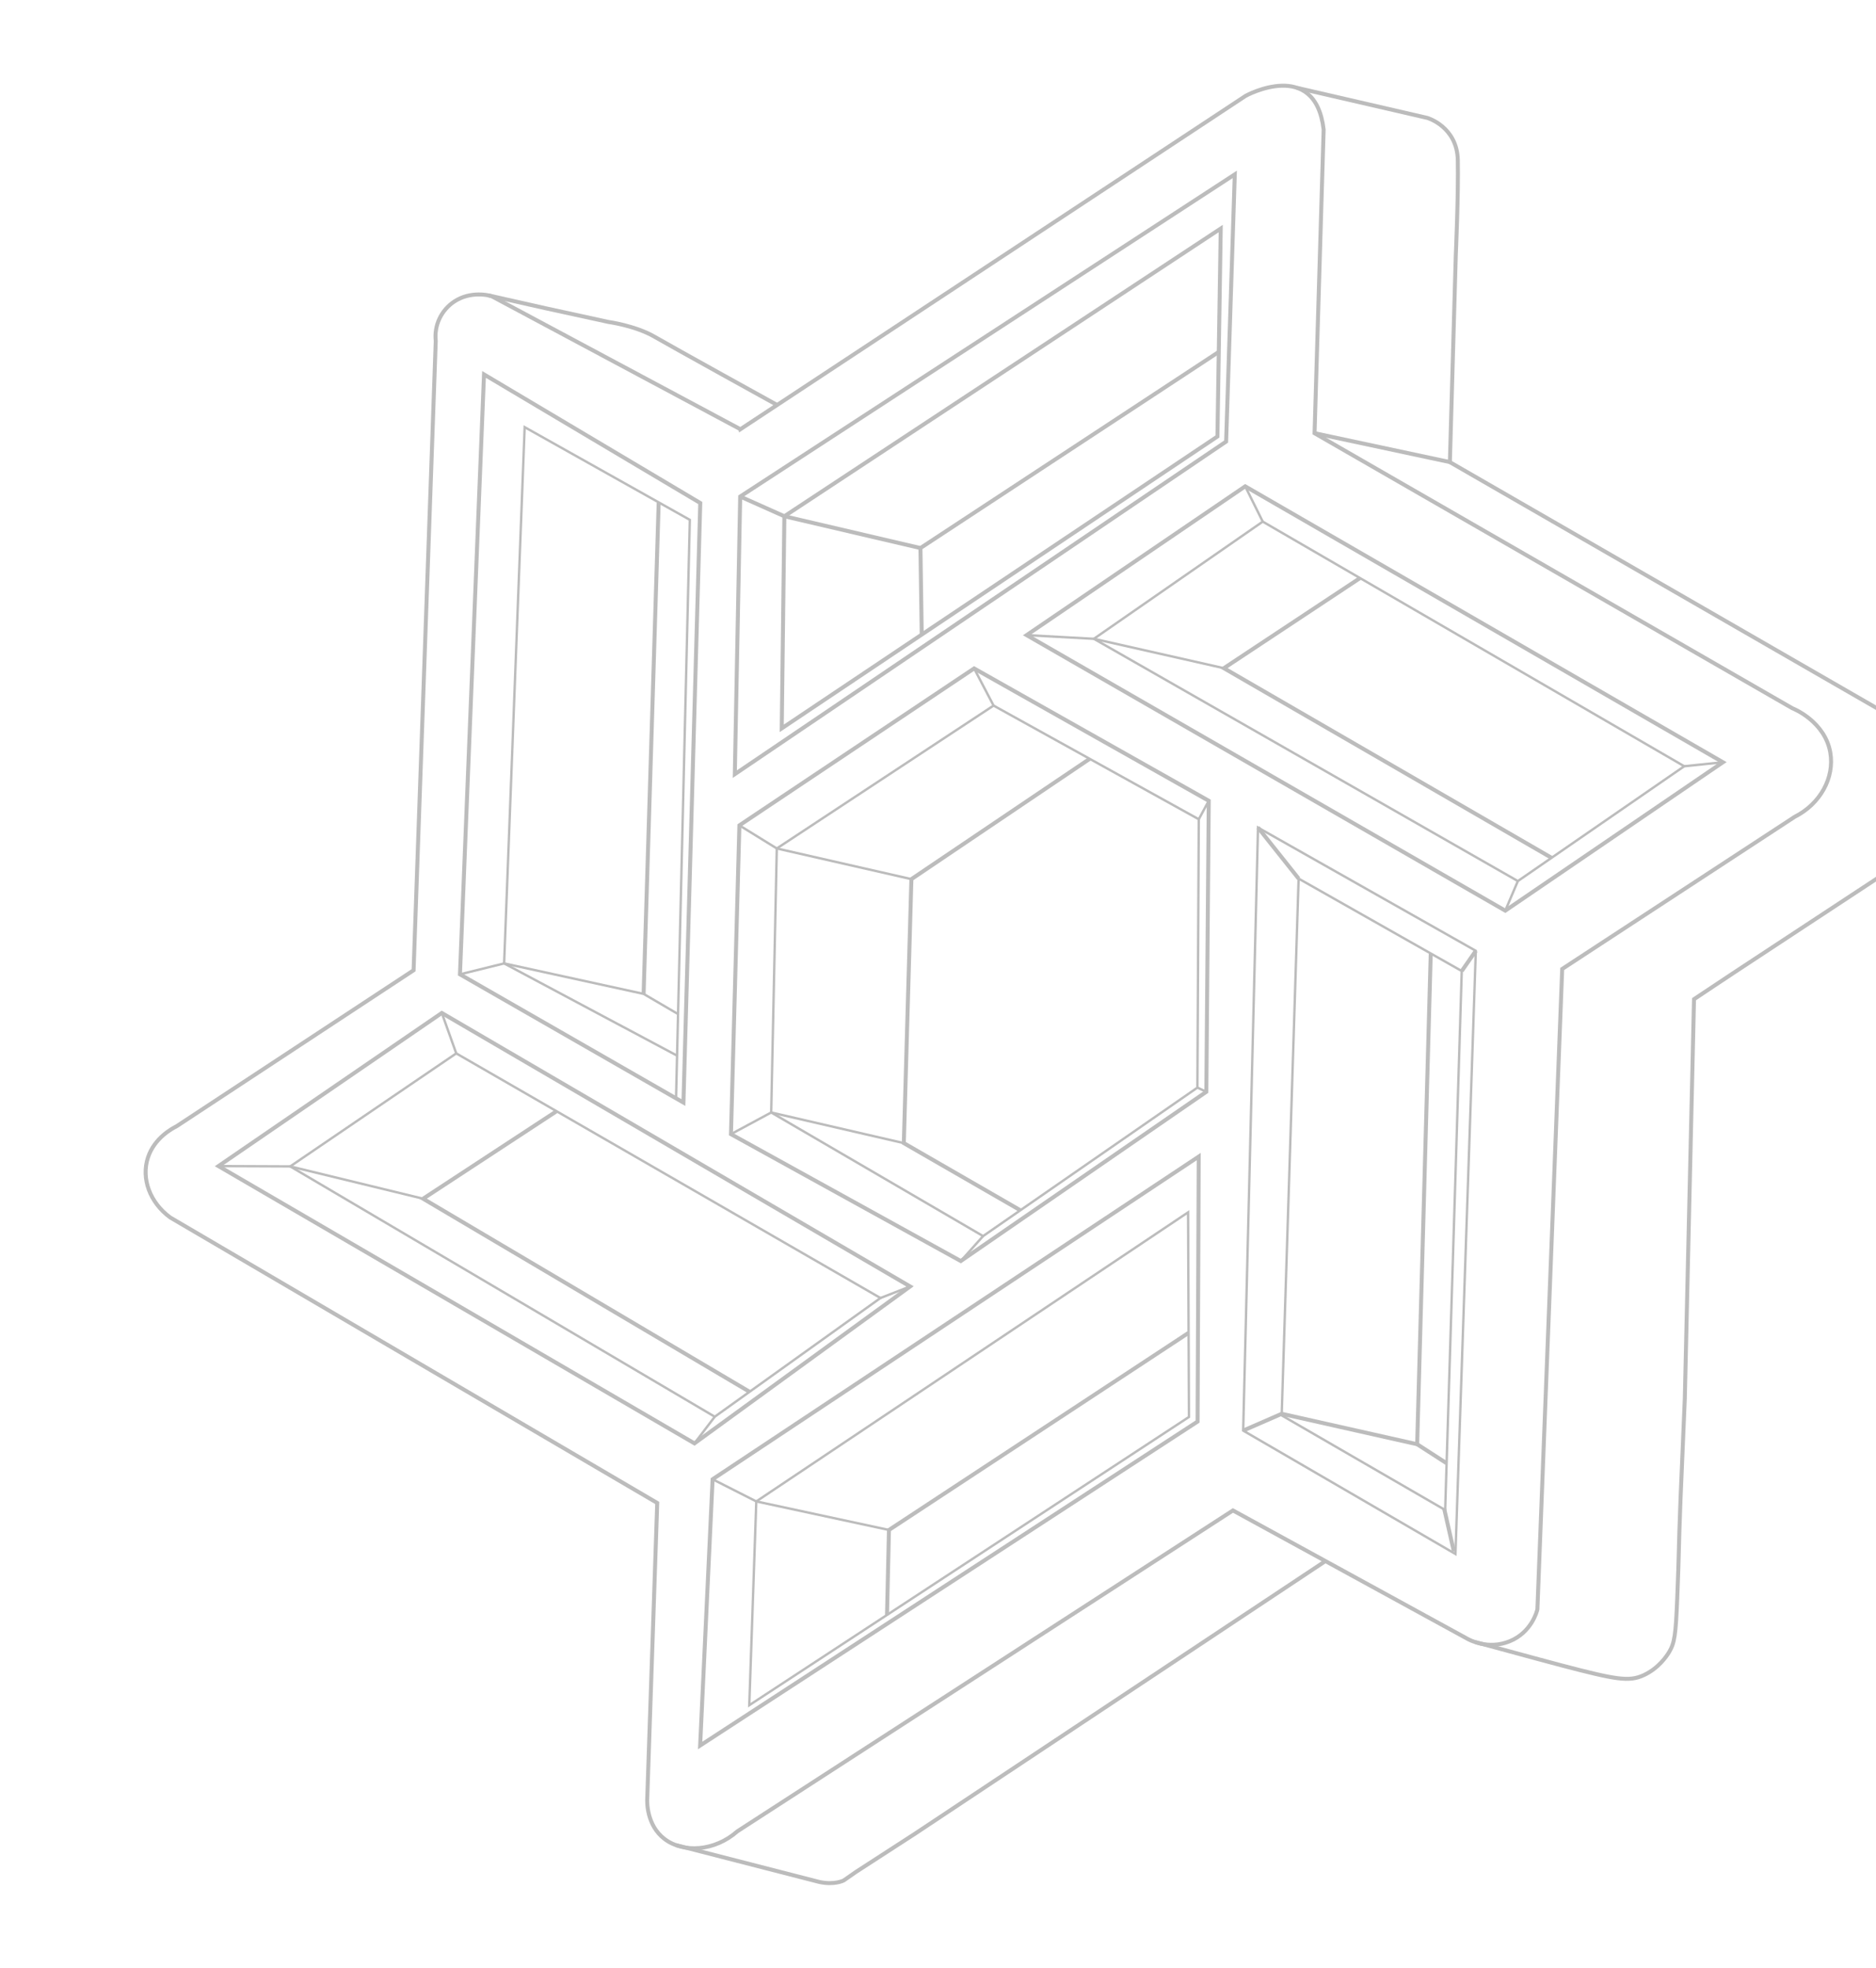 <svg width="472" height="495" viewBox="0 0 472 495" fill="none" xmlns="http://www.w3.org/2000/svg">
<g clip-path="url(#clip0_209_32052)">
<path d="M186.273 107.974L249.842 66.045L313.41 24.106C313.41 24.106 317.773 21.704 322.418 21.562C327.063 21.419 331.96 23.542 333.027 32.59L331.884 70.783L330.741 108.977L390.831 143.559L450.92 178.141C451.203 178.255 453.263 179.104 455.413 180.9C457.564 182.696 459.823 185.426 460.502 189.285C461.045 192.435 460.43 195.672 458.854 198.523C457.278 201.375 454.765 203.848 451.522 205.477C441.773 211.85 432.035 218.231 422.286 224.604C412.537 230.977 402.799 237.359 393.05 243.732C392.01 270.582 390.968 297.423 389.928 324.274C388.888 351.125 387.847 377.965 386.807 404.816C386.751 405.056 386.385 406.508 385.345 408.17C384.305 409.833 382.575 411.737 379.8 412.859C377.125 413.945 374.61 413.872 372.708 413.479C370.807 413.086 369.501 412.395 369.256 412.255L339.734 396.097L310.211 379.939C289.433 393.394 268.653 406.839 247.865 420.296C227.077 433.753 206.308 447.197 185.519 460.653C182.684 463.158 179.296 464.54 176.019 464.851C172.743 465.162 169.585 464.382 167.214 462.592C164.926 460.858 163.825 458.501 163.296 456.482C162.768 454.462 162.823 452.78 162.845 452.395L164.101 415.226L165.357 378.056C144.931 366.085 124.517 354.123 104.091 342.152C83.666 330.181 63.252 318.218 42.826 306.247C40.261 304.368 38.427 301.919 37.45 299.281C36.473 296.643 36.352 293.816 37.223 291.179C38.034 288.692 39.574 286.859 41.035 285.579C42.497 284.3 43.889 283.573 44.416 283.307L74.237 263.683L104.059 244.06C104.985 217.678 105.921 191.296 106.845 164.905C107.77 138.514 108.708 112.141 109.632 85.75C109.421 83.8 109.761 81.86 110.571 80.145C111.38 78.43 112.658 76.93 114.308 75.84C115.349 75.16 116.418 74.716 117.451 74.448C118.485 74.18 119.462 74.082 120.326 74.072C120.569 74.072 120.792 74.076 121.014 74.08C121.237 74.084 121.44 74.102 121.644 74.119C122.169 74.164 122.625 74.24 122.964 74.315C123.304 74.39 123.546 74.451 123.657 74.484C134.09 80.067 144.521 85.641 154.964 91.224C165.407 96.806 175.828 102.382 186.271 107.964L186.273 107.974Z" stroke="#BCBCBC" stroke-miterlimit="10"/>
<path d="M122.976 74.323L137.369 77.561L153.081 80.985C153.081 80.985 154.765 81.213 157.057 81.793C159.348 82.374 162.221 83.29 164.598 84.659C166.976 86.037 174.708 90.335 181.846 94.299C188.462 97.966 195.528 101.871 195.528 101.871" stroke="#BCBCBC" stroke-miterlimit="10"/>
<path d="M330.75 108.966L364.787 116.232C365.281 98.842 365.786 81.45 366.281 64.059C366.281 64.059 366.959 48.714 366.783 40.273C366.606 31.832 359.114 29.66 359.114 29.66C348.174 27.135 337.246 24.618 326.307 22.094" stroke="#BCBCBC" stroke-miterlimit="10"/>
<path d="M372.72 413.487C366.047 411.613 386.091 417.13 392.788 418.89C406.543 422.492 409.841 423.099 413.574 421.371C417.366 419.613 419.392 416.478 419.918 415.62C421.359 413.242 421.616 411.175 421.998 401.882C422.257 395.666 422.34 392.014 422.34 392.014C422.423 388.492 422.571 383.346 422.821 377.011L423.898 351.758C424.666 318.286 425.445 284.812 426.213 251.34C427.813 250.269 429.426 249.205 431.026 248.134L436.136 244.739C454.735 232.499 473.334 220.26 491.934 208.03C502.108 196.787 488.617 187.59 488.617 187.59L364.778 116.243" stroke="#BCBCBC" stroke-miterlimit="10"/>
<path d="M170.026 464.11C182.051 467.2 194.075 470.291 206.1 473.381C209.957 474.239 212.281 473.009 212.281 473.009C213.306 472.292 214.331 471.584 215.356 470.867L230.294 461.196L333.485 392.671" stroke="#BCBCBC" stroke-miterlimit="10"/>
<path d="M186.231 124.9L310.67 43.865L308.49 111.074L184.878 194.731L186.231 124.9Z" stroke="#BCBCBC" stroke-miterlimit="10"/>
<path d="M197.345 129.862L307.135 57.489L306.307 109.795L196.687 183.212L197.345 129.862Z" stroke="#BCBCBC" stroke-miterlimit="10"/>
<path d="M186.231 124.9L197.345 129.862L231.585 137.857" stroke="#BCBCBC" stroke-miterlimit="10"/>
<path d="M306.637 88.522L231.584 137.857L231.906 159.626" stroke="#BCBCBC" stroke-miterlimit="10"/>
<path d="M121.774 94.184L176.188 126.529L171.954 277.345L115.726 245.083L121.774 94.184Z" stroke="#BCBCBC" stroke-miterlimit="10"/>
<path d="M170.092 276.284L170.312 267.097L173.558 130.765L132.006 107.448L126.835 242.338C141.346 250.077 155.845 257.807 170.356 265.546" stroke="#BCBCBC" stroke-width="0.6" stroke-miterlimit="10"/>
<path d="M115.726 245.083L126.836 242.338L161.93 250.004L170.601 255.082" stroke="#BCBCBC" stroke-width="0.6" stroke-miterlimit="10"/>
<path d="M165.725 126.363L161.93 250.004" stroke="#BCBCBC" stroke-miterlimit="10"/>
<path d="M54.966 293.322L111.157 254.805L228.984 323.599L174.721 363.065L54.966 293.322Z" stroke="#BCBCBC" stroke-miterlimit="10"/>
<path d="M73.018 293.399L114.792 264.97L221.523 326.503L179.833 356.362L73.018 293.399Z" stroke="#BCBCBC" stroke-width="0.6" stroke-miterlimit="10"/>
<path d="M54.966 293.322L73.018 293.399L106.455 301.525" stroke="#BCBCBC" stroke-width="0.6" stroke-miterlimit="10"/>
<path d="M111.157 254.805L114.792 264.97" stroke="#BCBCBC" stroke-width="0.6" stroke-miterlimit="10"/>
<path d="M179.833 356.362L174.721 363.065" stroke="#BCBCBC" stroke-width="0.6" stroke-miterlimit="10"/>
<path d="M221.523 326.503L228.984 323.599" stroke="#BCBCBC" stroke-width="0.6" stroke-miterlimit="10"/>
<path d="M140.03 279.518L106.455 301.525L188.586 350.091" stroke="#BCBCBC" stroke-miterlimit="10"/>
<path d="M179.292 372.096L301.597 290.927L301.312 357.578L176.155 439.069L179.292 372.096Z" stroke="#BCBCBC" stroke-miterlimit="10"/>
<path d="M190.283 377.67L298.919 304.953L299.139 356.427L188.515 428.935L190.283 377.67Z" stroke="#BCBCBC" stroke-width="0.6" stroke-miterlimit="10"/>
<path d="M179.292 372.096L190.283 377.67L223.662 384.852" stroke="#BCBCBC" stroke-width="0.6" stroke-miterlimit="10"/>
<path d="M223.169 406.222L223.662 384.852L299.053 335.262" stroke="#BCBCBC" stroke-miterlimit="10"/>
<path d="M316.515 208.17L371.313 239.171L366.191 390.891L312.782 359.856L316.515 208.17Z" stroke="#BCBCBC" stroke-width="0.6" stroke-miterlimit="10"/>
<path d="M326.731 221.006L359.972 239.838L367.776 244.255L363.605 379.834L322.469 356.029L326.731 221.006Z" stroke="#BCBCBC" stroke-width="0.6" stroke-miterlimit="10"/>
<path d="M363.966 368.069L356.557 363.287" stroke="#BCBCBC" stroke-miterlimit="10"/>
<path d="M316.515 208.17L326.731 221.006" stroke="#BCBCBC" stroke-miterlimit="10"/>
<path d="M312.782 359.856L322.478 355.627C333.835 358.184 345.192 360.741 356.558 363.287C357.696 322.137 358.834 280.988 359.972 239.838" stroke="#BCBCBC" stroke-miterlimit="10"/>
<path d="M367.776 244.255L371.313 239.17" stroke="#BCBCBC" stroke-miterlimit="10"/>
<path d="M363.341 379.446C364.157 383.043 364.975 386.649 365.79 390.245" stroke="#BCBCBC" stroke-miterlimit="10"/>
<path d="M258.301 159.763L313.295 122.333L433.481 191.736L378.725 229.067L258.301 159.763Z" stroke="#BCBCBC" stroke-miterlimit="10"/>
<path d="M275.213 160.687L317.704 131.209L423.749 192.743L381.89 221.627L275.213 160.687Z" stroke="#BCBCBC" stroke-width="0.6" stroke-miterlimit="10"/>
<path d="M258.301 159.763L275.213 160.687L307.928 168.077" stroke="#BCBCBC" stroke-width="0.6" stroke-miterlimit="10"/>
<path d="M313.295 122.332L317.704 131.209" stroke="#BCBCBC" stroke-width="0.6" stroke-miterlimit="10"/>
<path d="M433.482 191.735L423.749 192.743" stroke="#BCBCBC" stroke-width="0.6" stroke-miterlimit="10"/>
<path d="M378.725 229.067L381.89 221.627" stroke="#BCBCBC" stroke-width="0.6" stroke-miterlimit="10"/>
<path d="M342.177 145.41L307.928 168.077L390.373 215.78" stroke="#BCBCBC" stroke-miterlimit="10"/>
<path d="M186.029 207.614L245.086 168.141L304.12 201.431L303.514 274.629L241.729 317.201L183.91 285.287L186.029 207.614Z" stroke="#BCBCBC" stroke-miterlimit="10"/>
<path d="M195.442 213.424L249.981 177.481L301.611 206.078L301.264 273.581L247.344 310.927L194.031 279.836L195.442 213.424Z" stroke="#BCBCBC" stroke-width="0.6" stroke-miterlimit="10"/>
<path d="M186.029 207.614L195.442 213.424L229.309 221.139" stroke="#BCBCBC" stroke-width="0.6" stroke-miterlimit="10"/>
<path d="M183.91 285.287L194.031 279.836L227.4 287.542" stroke="#BCBCBC" stroke-width="0.6" stroke-miterlimit="10"/>
<path d="M241.729 317.201L247.344 310.927" stroke="#BCBCBC" stroke-width="0.6" stroke-miterlimit="10"/>
<path d="M303.514 274.629L301.264 273.581" stroke="#BCBCBC" stroke-width="0.6" stroke-miterlimit="10"/>
<path d="M301.611 206.078L304.12 201.431" stroke="#BCBCBC" stroke-width="0.6" stroke-miterlimit="10"/>
<path d="M249.981 177.481L245.086 168.142" stroke="#BCBCBC" stroke-width="0.6" stroke-miterlimit="10"/>
<path d="M256.715 304.435L227.4 287.542L229.309 221.139L274.165 190.876" stroke="#BCBCBC" stroke-miterlimit="10"/>
</g>
<defs>
<clipPath id="clip0_209_32052">
<rect width="469.79" height="429.332" fill="white" transform="translate(0 73.251) rotate(-9.217)"/>
</clipPath>
</defs>
</svg>

